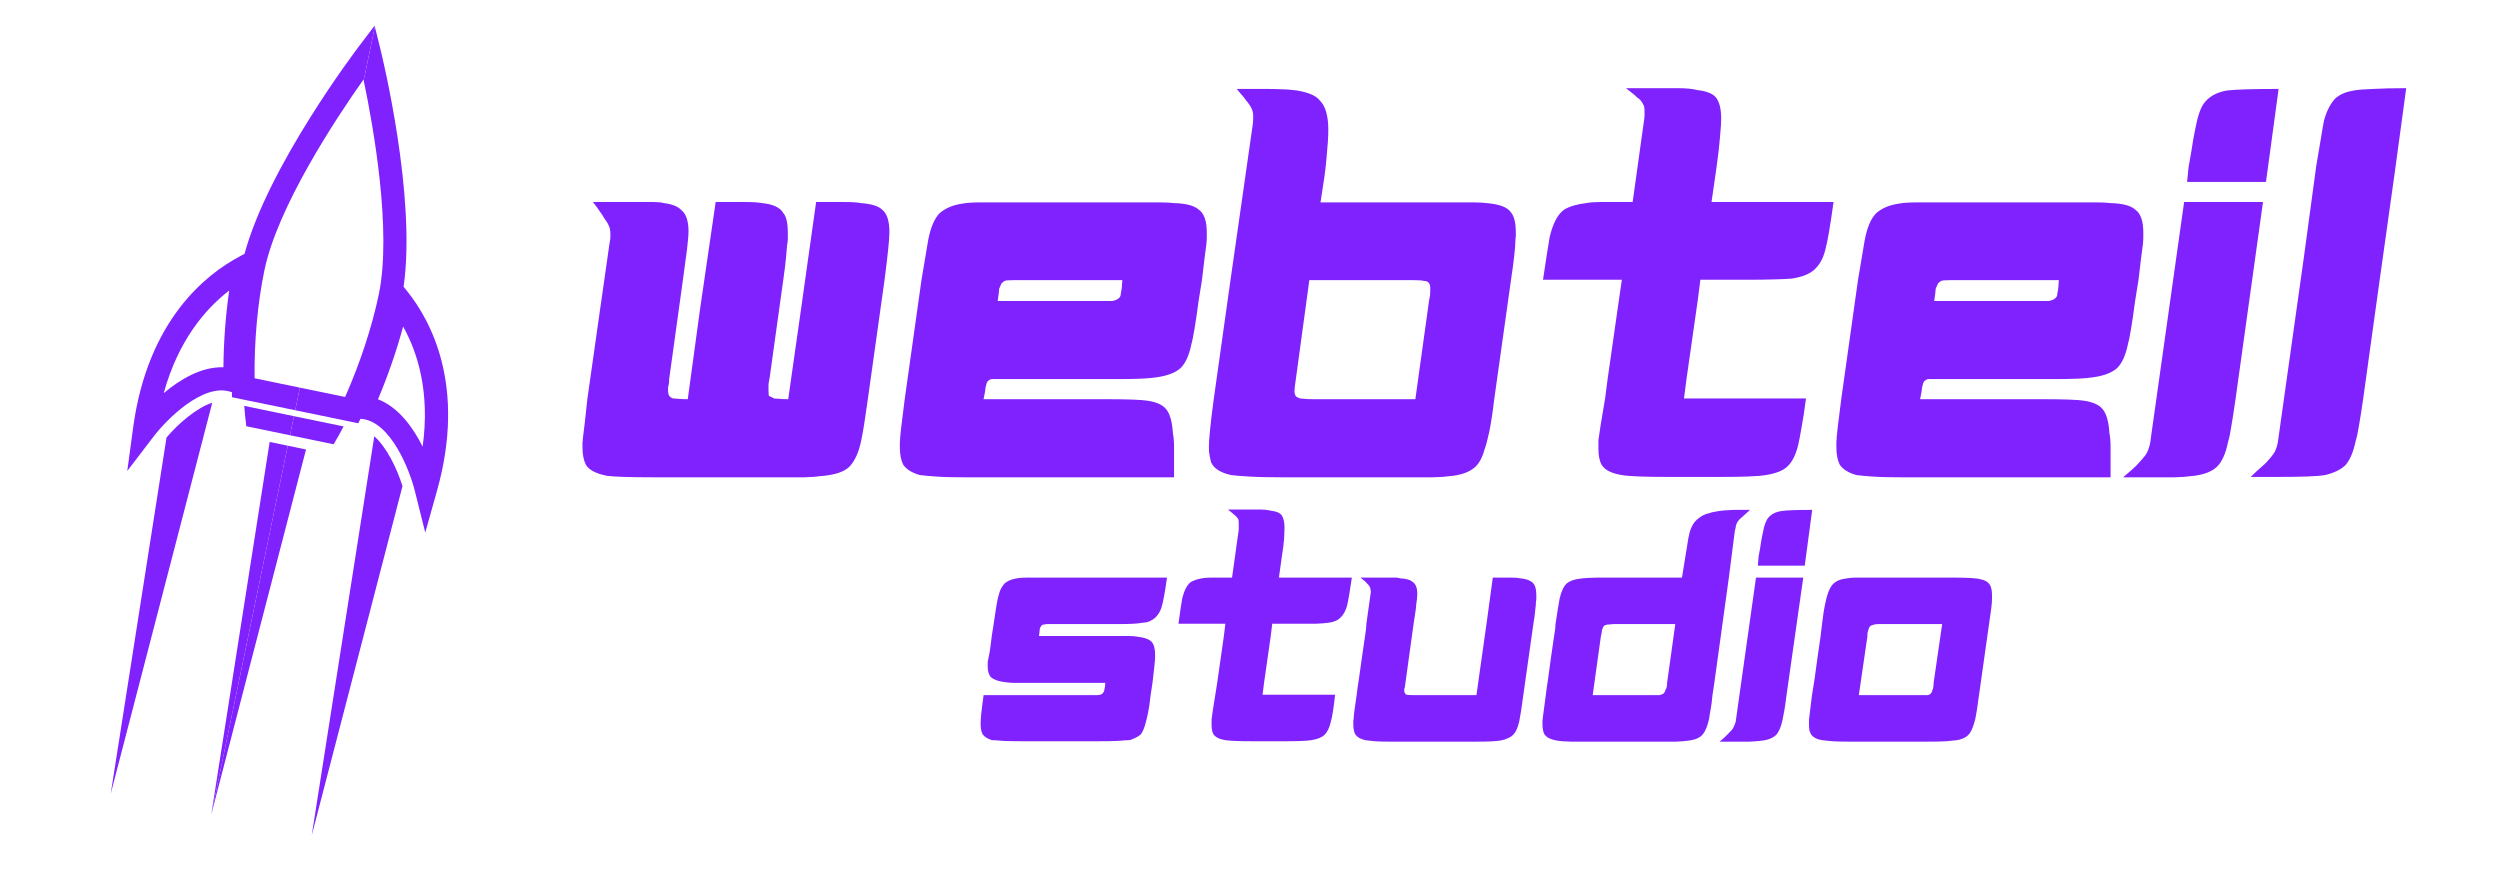<svg xmlns="http://www.w3.org/2000/svg" xmlns:xlink="http://www.w3.org/1999/xlink" width="140" zoomAndPan="magnify" viewBox="0 0 104.88 37.5" height="50" preserveAspectRatio="xMidYMid meet" version="1.2"><defs><clipPath id="09c7faebdb"><path d="M 10 17 L 13 17 L 13 19 L 10 19 Z M 10 17 "/></clipPath><clipPath id="91efe843f7"><path d="M -5.672 23.641 L 15.691 1.055 L 31.285 15.805 L 9.922 38.391 Z M -5.672 23.641 "/></clipPath><clipPath id="4ed38fd942"><path d="M -5.672 23.641 L 15.691 1.055 L 31.285 15.805 L 9.922 38.391 Z M -5.672 23.641 "/></clipPath><clipPath id="ff8ebcbeda"><path d="M 12 17 L 15 17 L 15 19 L 12 19 Z M 12 17 "/></clipPath><clipPath id="bb3f1f5a6c"><path d="M -5.672 23.641 L 15.691 1.055 L 31.285 15.805 L 9.922 38.391 Z M -5.672 23.641 "/></clipPath><clipPath id="8ee25fb54c"><path d="M -5.672 23.641 L 15.691 1.055 L 31.285 15.805 L 9.922 38.391 Z M -5.672 23.641 "/></clipPath><clipPath id="86cb720daf"><path d="M 8 18 L 13 18 L 13 35 L 8 35 Z M 8 18 "/></clipPath><clipPath id="9c088775ec"><path d="M -5.672 23.641 L 15.691 1.055 L 31.285 15.805 L 9.922 38.391 Z M -5.672 23.641 "/></clipPath><clipPath id="80d65fb849"><path d="M -5.672 23.641 L 15.691 1.055 L 31.285 15.805 L 9.922 38.391 Z M -5.672 23.641 "/></clipPath><clipPath id="8677bddc04"><path d="M 13 18 L 17 18 L 17 36 L 13 36 Z M 13 18 "/></clipPath><clipPath id="1534d4c766"><path d="M -5.672 23.641 L 15.691 1.055 L 31.285 15.805 L 9.922 38.391 Z M -5.672 23.641 "/></clipPath><clipPath id="66e4f9a062"><path d="M -5.672 23.641 L 15.691 1.055 L 31.285 15.805 L 9.922 38.391 Z M -5.672 23.641 "/></clipPath><clipPath id="472499b728"><path d="M 4 16 L 9 16 L 9 34 L 4 34 Z M 4 16 "/></clipPath><clipPath id="26de10bc2e"><path d="M -5.672 23.641 L 15.691 1.055 L 31.285 15.805 L 9.922 38.391 Z M -5.672 23.641 "/></clipPath><clipPath id="dcb5d476fd"><path d="M -5.672 23.641 L 15.691 1.055 L 31.285 15.805 L 9.922 38.391 Z M -5.672 23.641 "/></clipPath><clipPath id="4fbcee3d51"><path d="M 12 1 L 19 1 L 19 23 L 12 23 Z M 12 1 "/></clipPath><clipPath id="f86730ea1d"><path d="M -5.672 23.641 L 15.691 1.055 L 31.285 15.805 L 9.922 38.391 Z M -5.672 23.641 "/></clipPath><clipPath id="39c5036d6e"><path d="M -5.672 23.641 L 15.691 1.055 L 31.285 15.805 L 9.922 38.391 Z M -5.672 23.641 "/></clipPath><clipPath id="4a4fa57af8"><path d="M 5 1 L 16 1 L 16 20 L 5 20 Z M 5 1 "/></clipPath><clipPath id="a8cb2d9ebf"><path d="M -5.672 23.641 L 15.691 1.055 L 31.285 15.805 L 9.922 38.391 Z M -5.672 23.641 "/></clipPath><clipPath id="4b81491d5e"><path d="M -5.672 23.641 L 15.691 1.055 L 31.285 15.805 L 9.922 38.391 Z M -5.672 23.641 "/></clipPath></defs><g id="e14a8e2223"><g clip-rule="nonzero" clip-path="url(#09c7faebdb)"><g clip-rule="nonzero" clip-path="url(#91efe843f7)"><g clip-rule="nonzero" clip-path="url(#4ed38fd942)"><path style=" stroke:none;fill-rule:nonzero;fill:#8022fe;fill-opacity:1;" d="M 10.285 17.902 L 12.121 18.281 L 12.285 17.48 L 10.199 17.047 C 10.219 17.344 10.25 17.629 10.285 17.902 "/></g></g></g><g clip-rule="nonzero" clip-path="url(#ff8ebcbeda)"><g clip-rule="nonzero" clip-path="url(#bb3f1f5a6c)"><g clip-rule="nonzero" clip-path="url(#8ee25fb54c)"><path style=" stroke:none;fill-rule:nonzero;fill:#8022fe;fill-opacity:1;" d="M 13.953 18.66 C 14.094 18.422 14.234 18.172 14.371 17.91 L 12.285 17.48 L 12.121 18.281 L 13.953 18.66 "/></g></g></g><g clip-rule="nonzero" clip-path="url(#86cb720daf)"><g clip-rule="nonzero" clip-path="url(#9c088775ec)"><g clip-rule="nonzero" clip-path="url(#80d65fb849)"><path style=" stroke:none;fill-rule:nonzero;fill:#8022fe;fill-opacity:1;" d="M 8.812 34.219 L 8.812 34.215 L 12.027 18.719 L 11.266 18.562 L 8.812 34.219 "/><path style=" stroke:none;fill-rule:nonzero;fill:#8022fe;fill-opacity:1;" d="M 12.793 18.879 L 12.027 18.719 L 8.812 34.215 Z M 12.793 18.879 "/></g></g></g><g clip-rule="nonzero" clip-path="url(#8677bddc04)"><g clip-rule="nonzero" clip-path="url(#1534d4c766)"><g clip-rule="nonzero" clip-path="url(#66e4f9a062)"><path style=" stroke:none;fill-rule:nonzero;fill:#8022fe;fill-opacity:1;" d="M 15.66 18.324 L 13.031 35.094 L 16.844 20.418 C 16.613 19.672 16.172 18.773 15.66 18.324 "/></g></g></g><g clip-rule="nonzero" clip-path="url(#472499b728)"><g clip-rule="nonzero" clip-path="url(#26de10bc2e)"><g clip-rule="nonzero" clip-path="url(#dcb5d476fd)"><path style=" stroke:none;fill-rule:nonzero;fill:#8022fe;fill-opacity:1;" d="M 6.934 18.375 L 4.59 33.34 L 8.855 16.914 C 8.203 17.125 7.441 17.777 6.934 18.375 "/></g></g></g><g clip-rule="nonzero" clip-path="url(#4fbcee3d51)"><g clip-rule="nonzero" clip-path="url(#f86730ea1d)"><g clip-rule="nonzero" clip-path="url(#39c5036d6e)"><path style=" stroke:none;fill-rule:nonzero;fill:#8022fe;fill-opacity:1;" d="M 17.691 18.758 C 17.293 17.965 16.684 17.105 15.816 16.77 C 16.234 15.777 16.602 14.719 16.871 13.715 C 17.477 14.797 18.008 16.461 17.691 18.758 Z M 15.215 3.375 C 15.633 5.375 16.398 9.703 15.852 12.355 C 15.566 13.727 15.055 15.281 14.434 16.672 L 12.535 16.281 L 12.34 17.23 L 14.988 17.777 L 15.078 17.59 L 15.105 17.594 C 16.352 17.676 17.152 19.781 17.355 20.586 L 17.801 22.367 L 18.297 20.602 C 19.527 16.207 18.035 13.465 17.035 12.223 L 16.891 12.043 C 17.438 8.25 15.98 2.328 15.918 2.066 L 15.684 1.121 L 15.215 3.375 "/></g></g></g><g clip-rule="nonzero" clip-path="url(#4a4fa57af8)"><g clip-rule="nonzero" clip-path="url(#a8cb2d9ebf)"><g clip-rule="nonzero" clip-path="url(#4b81491d5e)"><path style=" stroke:none;fill-rule:nonzero;fill:#8022fe;fill-opacity:1;" d="M 9.324 15.426 C 8.395 15.395 7.496 15.941 6.816 16.512 C 7.434 14.277 8.582 12.961 9.566 12.203 C 9.418 13.234 9.332 14.352 9.324 15.426 Z M 15.059 1.887 C 14.895 2.102 11.211 6.965 10.211 10.66 L 10.008 10.77 C 8.598 11.516 6.141 13.441 5.531 17.965 L 5.285 19.781 L 6.398 18.324 C 6.902 17.664 8.465 16.047 9.652 16.465 L 9.68 16.477 L 9.684 16.684 L 12.34 17.23 L 12.535 16.281 L 10.633 15.887 C 10.613 14.363 10.758 12.734 11.043 11.363 C 11.594 8.691 14.039 4.992 15.207 3.34 C 15.211 3.352 15.211 3.363 15.215 3.375 L 15.684 1.121 L 15.672 1.082 L 15.059 1.887 "/></g></g></g><g style="fill:#8022fe;fill-opacity:1;"><g transform="translate(24.17, 20.047)"><path style="stroke:none" d="M 0.672 -11.562 L 2.656 -11.562 C 2.875 -11.562 3.066 -11.562 3.234 -11.562 C 3.41 -11.562 3.551 -11.547 3.656 -11.516 C 4 -11.473 4.238 -11.379 4.375 -11.234 C 4.582 -11.078 4.688 -10.773 4.688 -10.328 C 4.688 -10.172 4.664 -9.922 4.625 -9.578 C 4.582 -9.234 4.523 -8.805 4.453 -8.297 L 3.875 -4.125 C 3.875 -3.988 3.859 -3.875 3.828 -3.781 C 3.828 -3.719 3.828 -3.66 3.828 -3.609 C 3.836 -3.566 3.844 -3.531 3.844 -3.5 C 3.863 -3.414 3.926 -3.352 4.031 -3.312 C 4.082 -3.312 4.16 -3.305 4.266 -3.297 C 4.367 -3.285 4.5 -3.281 4.656 -3.281 L 5.172 -7.062 L 5.828 -11.562 C 6.328 -11.562 6.738 -11.562 7.062 -11.562 C 7.383 -11.562 7.625 -11.547 7.781 -11.516 C 8.238 -11.473 8.535 -11.332 8.672 -11.094 C 8.797 -10.957 8.859 -10.672 8.859 -10.234 C 8.859 -10.172 8.859 -10.098 8.859 -10.016 C 8.859 -9.93 8.848 -9.844 8.828 -9.75 C 8.816 -9.625 8.801 -9.441 8.781 -9.203 C 8.758 -8.973 8.723 -8.68 8.672 -8.328 L 8.094 -4.172 C 8.07 -4.066 8.055 -3.973 8.047 -3.891 C 8.047 -3.816 8.047 -3.754 8.047 -3.703 C 8.047 -3.566 8.051 -3.473 8.062 -3.422 C 8.094 -3.41 8.125 -3.395 8.156 -3.375 C 8.188 -3.363 8.227 -3.344 8.281 -3.312 C 8.32 -3.312 8.395 -3.305 8.5 -3.297 C 8.602 -3.285 8.727 -3.281 8.875 -3.281 L 9.391 -6.906 L 10.047 -11.562 C 10.523 -11.562 10.922 -11.562 11.234 -11.562 C 11.547 -11.562 11.781 -11.547 11.938 -11.516 C 12.375 -11.484 12.672 -11.391 12.828 -11.234 C 13.023 -11.078 13.125 -10.766 13.125 -10.297 C 13.125 -9.992 13.055 -9.328 12.922 -8.297 L 12.219 -3.281 C 12.102 -2.426 12.008 -1.844 11.938 -1.531 C 11.844 -1.07 11.688 -0.719 11.469 -0.469 C 11.238 -0.227 10.812 -0.086 10.188 -0.047 C 10.051 -0.023 9.836 -0.008 9.547 0 C 9.254 0 8.883 0 8.438 0 L 3.281 0 C 2.258 0 1.586 -0.02 1.266 -0.062 C 0.797 -0.156 0.5 -0.312 0.375 -0.531 C 0.281 -0.719 0.234 -0.969 0.234 -1.281 C 0.234 -1.344 0.234 -1.398 0.234 -1.453 C 0.242 -1.504 0.25 -1.562 0.25 -1.625 C 0.27 -1.77 0.297 -1.984 0.328 -2.266 C 0.359 -2.547 0.395 -2.883 0.438 -3.281 L 0.953 -6.906 L 1.375 -9.859 C 1.395 -9.953 1.406 -10.031 1.406 -10.094 C 1.406 -10.156 1.406 -10.191 1.406 -10.203 C 1.406 -10.348 1.391 -10.453 1.359 -10.516 C 1.328 -10.617 1.254 -10.742 1.141 -10.891 C 1.109 -10.961 1.051 -11.051 0.969 -11.156 C 0.895 -11.27 0.797 -11.406 0.672 -11.562 Z M 0.672 -11.562 "/></g></g><g style="fill:#8022fe;fill-opacity:1;"><g transform="translate(37.5, 20.047)"><path style="stroke:none" d="M 4.984 -11.547 L 10.078 -11.547 C 10.492 -11.547 10.844 -11.547 11.125 -11.547 C 11.406 -11.547 11.613 -11.535 11.75 -11.516 C 12.258 -11.504 12.609 -11.41 12.797 -11.234 C 13.016 -11.078 13.125 -10.758 13.125 -10.281 C 13.125 -10.219 13.125 -10.145 13.125 -10.062 C 13.125 -9.977 13.117 -9.891 13.109 -9.797 C 13.086 -9.648 13.062 -9.453 13.031 -9.203 C 13 -8.953 12.961 -8.645 12.922 -8.281 L 12.781 -7.406 C 12.656 -6.457 12.551 -5.836 12.469 -5.547 C 12.375 -5.109 12.227 -4.789 12.031 -4.594 C 11.812 -4.395 11.477 -4.266 11.031 -4.203 C 10.727 -4.148 10.164 -4.125 9.344 -4.125 L 4.109 -4.125 C 4.047 -4.125 3.984 -4.094 3.922 -4.031 C 3.891 -4 3.859 -3.906 3.828 -3.75 C 3.828 -3.676 3.801 -3.52 3.75 -3.281 L 8.875 -3.281 C 9.789 -3.281 10.375 -3.258 10.625 -3.219 C 11 -3.164 11.258 -3.051 11.406 -2.875 C 11.57 -2.695 11.672 -2.352 11.703 -1.844 C 11.734 -1.695 11.75 -1.504 11.75 -1.266 C 11.75 -1.023 11.75 -0.734 11.75 -0.391 L 11.75 0 L 2.938 0 C 2.469 0 2.082 -0.008 1.781 -0.031 C 1.477 -0.051 1.242 -0.07 1.078 -0.094 C 0.742 -0.188 0.508 -0.332 0.375 -0.531 C 0.281 -0.719 0.234 -0.961 0.234 -1.266 L 0.234 -1.453 C 0.242 -1.723 0.312 -2.332 0.438 -3.281 L 1.141 -8.281 L 1.422 -9.953 C 1.523 -10.492 1.688 -10.875 1.906 -11.094 C 2.156 -11.312 2.484 -11.445 2.891 -11.5 C 3.055 -11.531 3.316 -11.547 3.672 -11.547 C 4.023 -11.547 4.461 -11.547 4.984 -11.547 Z M 5.031 -8.281 C 4.801 -8.281 4.672 -8.27 4.641 -8.25 C 4.609 -8.238 4.562 -8.203 4.5 -8.141 C 4.469 -8.078 4.438 -8.004 4.406 -7.922 C 4.406 -7.859 4.383 -7.688 4.344 -7.406 L 9.156 -7.406 C 9.281 -7.426 9.375 -7.469 9.438 -7.531 C 9.488 -7.57 9.516 -7.641 9.516 -7.734 C 9.547 -7.848 9.566 -8.031 9.578 -8.281 Z M 5.031 -8.281 "/></g></g><g style="fill:#8022fe;fill-opacity:1;"><g transform="translate(50.479, 20.047)"><path style="stroke:none" d="M 1.406 -16.312 L 1.797 -16.312 C 2.148 -16.312 2.445 -16.312 2.688 -16.312 C 2.926 -16.312 3.125 -16.305 3.281 -16.297 C 3.457 -16.297 3.617 -16.285 3.766 -16.266 C 3.91 -16.254 4.039 -16.234 4.156 -16.203 C 4.52 -16.117 4.766 -15.992 4.891 -15.828 C 5.129 -15.598 5.25 -15.188 5.25 -14.594 C 5.25 -14.301 5.223 -13.895 5.172 -13.375 C 5.16 -13.219 5.133 -12.984 5.094 -12.672 C 5.051 -12.367 4.992 -11.992 4.922 -11.547 L 10.391 -11.547 C 10.754 -11.547 11.062 -11.547 11.312 -11.547 C 11.57 -11.547 11.77 -11.535 11.906 -11.516 C 12.438 -11.473 12.773 -11.344 12.922 -11.125 C 13.055 -10.969 13.125 -10.688 13.125 -10.281 C 13.125 -10.227 13.125 -10.18 13.125 -10.141 C 13.125 -10.098 13.117 -10.047 13.109 -9.984 C 13.109 -9.836 13.094 -9.617 13.062 -9.328 C 13.031 -9.047 12.984 -8.695 12.922 -8.281 L 12.219 -3.281 C 12.156 -2.738 12.086 -2.289 12.016 -1.938 C 11.941 -1.594 11.875 -1.336 11.812 -1.172 C 11.719 -0.828 11.582 -0.578 11.406 -0.422 C 11.164 -0.211 10.805 -0.086 10.328 -0.047 C 10.172 -0.023 9.938 -0.008 9.625 0 C 9.312 0 8.914 0 8.438 0 L 3.312 0 C 2.77 0 2.316 -0.008 1.953 -0.031 C 1.598 -0.051 1.336 -0.07 1.172 -0.094 C 0.734 -0.188 0.453 -0.363 0.328 -0.625 C 0.305 -0.707 0.285 -0.801 0.266 -0.906 C 0.242 -1.02 0.234 -1.141 0.234 -1.266 C 0.234 -1.586 0.301 -2.258 0.438 -3.281 L 1.141 -8.281 L 1.609 -11.547 L 2.078 -14.828 C 2.086 -14.898 2.094 -14.957 2.094 -15 C 2.094 -15.051 2.094 -15.086 2.094 -15.109 L 2.094 -15.203 C 2.094 -15.297 2.07 -15.391 2.031 -15.484 C 1.969 -15.609 1.891 -15.723 1.797 -15.828 C 1.766 -15.879 1.711 -15.945 1.641 -16.031 C 1.566 -16.113 1.488 -16.207 1.406 -16.312 Z M 4.453 -8.281 L 3.891 -4.156 C 3.848 -3.875 3.828 -3.691 3.828 -3.609 C 3.828 -3.547 3.844 -3.484 3.875 -3.422 C 3.906 -3.379 3.969 -3.344 4.062 -3.312 C 4.102 -3.312 4.164 -3.305 4.25 -3.297 C 4.332 -3.285 4.445 -3.281 4.594 -3.281 L 8.906 -3.281 L 9.484 -7.438 C 9.516 -7.57 9.531 -7.68 9.531 -7.766 C 9.531 -7.859 9.531 -7.922 9.531 -7.953 C 9.531 -8.047 9.516 -8.109 9.484 -8.141 C 9.453 -8.211 9.375 -8.25 9.25 -8.25 C 9.207 -8.27 9.062 -8.281 8.812 -8.281 Z M 4.453 -8.281 "/></g></g><g style="fill:#8022fe;fill-opacity:1;"><g transform="translate(63.808, 20.047)"><path style="stroke:none" d="M 4.422 -16.344 L 6.578 -16.344 C 6.953 -16.344 7.227 -16.316 7.406 -16.266 C 7.801 -16.223 8.066 -16.117 8.203 -15.953 C 8.348 -15.766 8.422 -15.469 8.422 -15.062 C 8.422 -14.906 8.406 -14.66 8.375 -14.328 C 8.352 -14.004 8.305 -13.586 8.234 -13.078 L 8.016 -11.562 L 13.141 -11.562 C 13.004 -10.57 12.891 -9.906 12.797 -9.562 C 12.691 -9.125 12.488 -8.805 12.188 -8.609 C 11.988 -8.484 11.719 -8.395 11.375 -8.344 C 11.219 -8.332 10.973 -8.32 10.641 -8.312 C 10.305 -8.301 9.883 -8.297 9.375 -8.297 L 7.547 -8.297 L 7.438 -7.438 L 6.969 -4.156 L 6.859 -3.312 L 11.984 -3.312 C 11.922 -2.832 11.859 -2.426 11.797 -2.094 C 11.742 -1.77 11.695 -1.523 11.656 -1.359 C 11.562 -0.961 11.414 -0.664 11.219 -0.469 C 11.039 -0.289 10.734 -0.164 10.297 -0.094 C 9.973 -0.039 9.32 -0.016 8.344 -0.016 L 6.25 -0.016 C 5.238 -0.016 4.57 -0.039 4.25 -0.094 C 3.82 -0.164 3.539 -0.305 3.406 -0.516 C 3.312 -0.68 3.266 -0.906 3.266 -1.188 L 3.266 -1.562 C 3.305 -1.875 3.398 -2.457 3.547 -3.312 L 3.656 -4.156 L 4.125 -7.438 L 4.25 -8.297 L 0.938 -8.297 C 1.008 -8.742 1.066 -9.117 1.109 -9.422 C 1.16 -9.734 1.195 -9.957 1.219 -10.094 C 1.352 -10.656 1.551 -11.035 1.812 -11.234 C 2.051 -11.379 2.363 -11.473 2.75 -11.516 C 2.906 -11.547 3.102 -11.562 3.344 -11.562 C 3.582 -11.562 3.875 -11.562 4.219 -11.562 L 4.703 -11.562 L 5.172 -14.922 C 5.191 -15.047 5.203 -15.141 5.203 -15.203 C 5.203 -15.273 5.203 -15.328 5.203 -15.359 C 5.203 -15.504 5.188 -15.598 5.156 -15.641 C 5.133 -15.691 5.102 -15.742 5.062 -15.797 C 5.031 -15.848 4.973 -15.898 4.891 -15.953 C 4.859 -15.992 4.801 -16.047 4.719 -16.109 C 4.645 -16.172 4.547 -16.25 4.422 -16.344 Z M 4.422 -16.344 "/></g></g><g style="fill:#8022fe;fill-opacity:1;"><g transform="translate(76.834, 20.047)"><path style="stroke:none" d="M 4.984 -11.547 L 10.078 -11.547 C 10.492 -11.547 10.844 -11.547 11.125 -11.547 C 11.406 -11.547 11.613 -11.535 11.75 -11.516 C 12.258 -11.504 12.609 -11.41 12.797 -11.234 C 13.016 -11.078 13.125 -10.758 13.125 -10.281 C 13.125 -10.219 13.125 -10.145 13.125 -10.062 C 13.125 -9.977 13.117 -9.891 13.109 -9.797 C 13.086 -9.648 13.062 -9.453 13.031 -9.203 C 13 -8.953 12.961 -8.645 12.922 -8.281 L 12.781 -7.406 C 12.656 -6.457 12.551 -5.836 12.469 -5.547 C 12.375 -5.109 12.227 -4.789 12.031 -4.594 C 11.812 -4.395 11.477 -4.266 11.031 -4.203 C 10.727 -4.148 10.164 -4.125 9.344 -4.125 L 4.109 -4.125 C 4.047 -4.125 3.984 -4.094 3.922 -4.031 C 3.891 -4 3.859 -3.906 3.828 -3.75 C 3.828 -3.676 3.801 -3.52 3.75 -3.281 L 8.875 -3.281 C 9.789 -3.281 10.375 -3.258 10.625 -3.219 C 11 -3.164 11.258 -3.051 11.406 -2.875 C 11.57 -2.695 11.672 -2.352 11.703 -1.844 C 11.734 -1.695 11.75 -1.504 11.75 -1.266 C 11.75 -1.023 11.75 -0.734 11.75 -0.391 L 11.75 0 L 2.938 0 C 2.469 0 2.082 -0.008 1.781 -0.031 C 1.477 -0.051 1.242 -0.07 1.078 -0.094 C 0.742 -0.188 0.508 -0.332 0.375 -0.531 C 0.281 -0.719 0.234 -0.961 0.234 -1.266 L 0.234 -1.453 C 0.242 -1.723 0.312 -2.332 0.438 -3.281 L 1.141 -8.281 L 1.422 -9.953 C 1.523 -10.492 1.688 -10.875 1.906 -11.094 C 2.156 -11.312 2.484 -11.445 2.891 -11.5 C 3.055 -11.531 3.316 -11.547 3.672 -11.547 C 4.023 -11.547 4.461 -11.547 4.984 -11.547 Z M 5.031 -8.281 C 4.801 -8.281 4.672 -8.27 4.641 -8.25 C 4.609 -8.238 4.562 -8.203 4.5 -8.141 C 4.469 -8.078 4.438 -8.004 4.406 -7.922 C 4.406 -7.859 4.383 -7.688 4.344 -7.406 L 9.156 -7.406 C 9.281 -7.426 9.375 -7.469 9.438 -7.531 C 9.488 -7.57 9.516 -7.641 9.516 -7.734 C 9.547 -7.848 9.566 -8.031 9.578 -8.281 Z M 5.031 -8.281 "/></g></g><g style="fill:#8022fe;fill-opacity:1;"><g transform="translate(89.814, 20.047)"><path style="stroke:none" d="M 5.828 -16.312 L 5.297 -12.406 L 1.984 -12.406 L 2.047 -13.031 C 2.129 -13.477 2.191 -13.848 2.234 -14.141 C 2.285 -14.43 2.328 -14.645 2.359 -14.781 C 2.453 -15.258 2.582 -15.594 2.75 -15.781 C 2.969 -16.031 3.281 -16.188 3.688 -16.25 C 4.039 -16.289 4.754 -16.312 5.828 -16.312 Z M 1.859 -11.562 L 5.172 -11.562 L 4.016 -3.266 C 3.953 -2.828 3.895 -2.457 3.844 -2.156 C 3.801 -1.863 3.754 -1.641 3.703 -1.484 C 3.609 -1.004 3.453 -0.656 3.234 -0.438 C 2.992 -0.219 2.625 -0.086 2.125 -0.047 C 1.969 -0.023 1.742 -0.008 1.453 0 C 1.172 0 0.816 0 0.391 0 L -0.703 0 C -0.555 -0.125 -0.441 -0.223 -0.359 -0.297 C -0.273 -0.379 -0.207 -0.441 -0.156 -0.484 C 0.039 -0.691 0.16 -0.828 0.203 -0.891 C 0.285 -0.992 0.344 -1.109 0.375 -1.234 C 0.414 -1.316 0.445 -1.473 0.469 -1.703 Z M 1.859 -11.562 "/></g></g><g style="fill:#8022fe;fill-opacity:1;"><g transform="translate(95.173, 20.047)"><path style="stroke:none" d="M 5.828 -16.344 L 5.344 -12.781 L 4.688 -8.109 L 4.016 -3.266 C 3.953 -2.828 3.895 -2.461 3.844 -2.172 C 3.801 -1.891 3.754 -1.672 3.703 -1.516 C 3.609 -1.066 3.469 -0.734 3.281 -0.516 C 3.094 -0.328 2.805 -0.188 2.422 -0.094 C 2.098 -0.039 1.422 -0.016 0.391 -0.016 L -0.703 -0.016 C -0.523 -0.191 -0.379 -0.328 -0.266 -0.422 C -0.16 -0.516 -0.086 -0.582 -0.047 -0.625 C 0.117 -0.801 0.227 -0.938 0.281 -1.031 C 0.312 -1.07 0.332 -1.113 0.344 -1.156 C 0.363 -1.195 0.379 -1.238 0.391 -1.281 C 0.422 -1.375 0.445 -1.516 0.469 -1.703 L 1.078 -6.031 L 1.531 -9.25 L 2.047 -13.062 C 2.129 -13.551 2.195 -13.953 2.25 -14.266 C 2.301 -14.586 2.344 -14.828 2.375 -14.984 C 2.488 -15.391 2.645 -15.695 2.844 -15.906 C 3.031 -16.082 3.301 -16.195 3.656 -16.25 C 3.832 -16.281 4.098 -16.301 4.453 -16.312 C 4.805 -16.332 5.266 -16.344 5.828 -16.344 Z M 5.828 -16.344 "/></g></g><g style="fill:#8022fe;fill-opacity:1;"><g transform="translate(40.985, 31.149)"><path style="stroke:none" d="M 0.688 -4.938 C 0.77 -5.531 0.836 -5.926 0.891 -6.125 C 0.953 -6.383 1.055 -6.57 1.203 -6.688 C 1.328 -6.781 1.516 -6.844 1.766 -6.875 C 1.867 -6.883 2.004 -6.891 2.172 -6.891 C 2.348 -6.891 2.562 -6.891 2.812 -6.891 L 7.969 -6.891 C 7.883 -6.266 7.805 -5.844 7.734 -5.625 C 7.648 -5.375 7.508 -5.195 7.312 -5.094 C 7.258 -5.062 7.195 -5.035 7.125 -5.016 C 7.051 -5.004 6.969 -4.992 6.875 -4.984 C 6.707 -4.953 6.395 -4.938 5.938 -4.938 L 3.219 -4.938 C 3.125 -4.938 3.039 -4.938 2.969 -4.938 C 2.895 -4.938 2.848 -4.93 2.828 -4.922 C 2.754 -4.922 2.707 -4.898 2.688 -4.859 C 2.664 -4.836 2.645 -4.797 2.625 -4.734 C 2.625 -4.691 2.613 -4.594 2.594 -4.438 L 5.641 -4.438 C 5.922 -4.438 6.148 -4.438 6.328 -4.438 C 6.516 -4.438 6.648 -4.426 6.734 -4.406 C 7.023 -4.375 7.223 -4.301 7.328 -4.188 C 7.422 -4.082 7.469 -3.898 7.469 -3.641 L 7.469 -3.562 C 7.469 -3.477 7.457 -3.344 7.438 -3.156 C 7.414 -2.977 7.391 -2.75 7.359 -2.469 L 7.281 -1.953 C 7.25 -1.648 7.211 -1.398 7.172 -1.203 C 7.129 -1.004 7.094 -0.852 7.062 -0.75 C 7.008 -0.551 6.945 -0.406 6.875 -0.312 C 6.758 -0.207 6.598 -0.125 6.391 -0.062 C 6.297 -0.062 6.133 -0.051 5.906 -0.031 C 5.676 -0.02 5.383 -0.016 5.031 -0.016 L 1.969 -0.016 C 1.613 -0.016 1.32 -0.02 1.094 -0.031 C 0.875 -0.051 0.711 -0.062 0.609 -0.062 C 0.43 -0.125 0.305 -0.203 0.234 -0.297 C 0.172 -0.391 0.141 -0.547 0.141 -0.766 C 0.141 -0.953 0.18 -1.348 0.266 -1.953 L 4.844 -1.953 C 4.926 -1.953 4.992 -1.953 5.047 -1.953 C 5.098 -1.961 5.133 -1.969 5.156 -1.969 C 5.207 -1.977 5.25 -2.004 5.281 -2.047 C 5.32 -2.098 5.344 -2.156 5.344 -2.219 C 5.363 -2.27 5.375 -2.352 5.375 -2.469 L 1.969 -2.469 C 1.789 -2.469 1.629 -2.469 1.484 -2.469 C 1.348 -2.477 1.238 -2.488 1.156 -2.5 C 0.895 -2.531 0.703 -2.598 0.578 -2.703 C 0.484 -2.805 0.438 -2.961 0.438 -3.172 L 0.438 -3.344 C 0.457 -3.426 0.484 -3.555 0.516 -3.734 C 0.547 -3.922 0.578 -4.156 0.609 -4.438 Z M 0.688 -4.938 "/></g></g><g style="fill:#8022fe;fill-opacity:1;"><g transform="translate(48.874, 31.149)"><path style="stroke:none" d="M 2.641 -9.75 L 3.922 -9.75 C 4.141 -9.75 4.305 -9.734 4.422 -9.703 C 4.648 -9.68 4.805 -9.617 4.891 -9.516 C 4.973 -9.398 5.016 -9.223 5.016 -8.984 C 5.016 -8.891 5.008 -8.742 5 -8.547 C 4.988 -8.359 4.957 -8.109 4.906 -7.797 L 4.781 -6.891 L 7.844 -6.891 C 7.758 -6.297 7.691 -5.898 7.641 -5.703 C 7.566 -5.441 7.441 -5.25 7.266 -5.125 C 7.148 -5.051 6.988 -5.004 6.781 -4.984 C 6.688 -4.973 6.539 -4.961 6.344 -4.953 C 6.145 -4.953 5.895 -4.953 5.594 -4.953 L 4.5 -4.953 L 4.438 -4.438 L 4.156 -2.469 L 4.094 -1.969 L 7.141 -1.969 C 7.109 -1.688 7.078 -1.445 7.047 -1.25 C 7.016 -1.051 6.984 -0.906 6.953 -0.812 C 6.898 -0.57 6.812 -0.395 6.688 -0.281 C 6.582 -0.176 6.398 -0.102 6.141 -0.062 C 5.953 -0.031 5.566 -0.016 4.984 -0.016 L 3.734 -0.016 C 3.129 -0.016 2.727 -0.031 2.531 -0.062 C 2.281 -0.102 2.113 -0.188 2.031 -0.312 C 1.977 -0.406 1.953 -0.535 1.953 -0.703 L 1.953 -0.938 C 1.973 -1.113 2.023 -1.457 2.109 -1.969 L 2.188 -2.469 L 2.469 -4.438 L 2.531 -4.953 L 0.562 -4.953 C 0.602 -5.223 0.633 -5.445 0.656 -5.625 C 0.688 -5.801 0.707 -5.93 0.719 -6.016 C 0.801 -6.348 0.922 -6.578 1.078 -6.703 C 1.223 -6.785 1.41 -6.844 1.641 -6.875 C 1.734 -6.883 1.852 -6.891 2 -6.891 C 2.145 -6.891 2.316 -6.891 2.516 -6.891 L 2.812 -6.891 L 3.094 -8.906 C 3.094 -8.977 3.094 -9.035 3.094 -9.078 C 3.094 -9.117 3.094 -9.148 3.094 -9.172 C 3.094 -9.254 3.086 -9.305 3.078 -9.328 C 3.066 -9.359 3.047 -9.391 3.016 -9.422 C 2.992 -9.453 2.961 -9.484 2.922 -9.516 C 2.898 -9.535 2.863 -9.566 2.812 -9.609 C 2.77 -9.648 2.711 -9.695 2.641 -9.75 Z M 2.641 -9.75 "/></g></g><g style="fill:#8022fe;fill-opacity:1;"><g transform="translate(56.638, 31.149)"><path style="stroke:none" d="M 0.438 -6.891 L 1.641 -6.891 C 1.742 -6.891 1.832 -6.891 1.906 -6.891 C 1.988 -6.891 2.055 -6.879 2.109 -6.859 C 2.359 -6.848 2.535 -6.797 2.641 -6.703 C 2.766 -6.617 2.828 -6.453 2.828 -6.203 C 2.828 -6.098 2.812 -5.941 2.781 -5.734 C 2.781 -5.68 2.77 -5.586 2.75 -5.453 C 2.727 -5.316 2.703 -5.145 2.672 -4.938 L 2.328 -2.453 C 2.316 -2.336 2.301 -2.254 2.281 -2.203 C 2.281 -2.172 2.281 -2.141 2.281 -2.109 C 2.289 -2.086 2.297 -2.07 2.297 -2.062 C 2.316 -2.008 2.348 -1.977 2.391 -1.969 C 2.43 -1.957 2.547 -1.953 2.734 -1.953 L 5.312 -1.953 L 5.734 -4.938 L 6 -6.891 C 6.301 -6.891 6.547 -6.891 6.734 -6.891 C 6.93 -6.891 7.07 -6.879 7.156 -6.859 C 7.469 -6.828 7.664 -6.734 7.75 -6.578 C 7.801 -6.484 7.828 -6.332 7.828 -6.125 C 7.828 -6.082 7.828 -6.039 7.828 -6 C 7.828 -5.957 7.82 -5.914 7.812 -5.875 C 7.812 -5.789 7.801 -5.672 7.781 -5.516 C 7.77 -5.359 7.742 -5.164 7.703 -4.938 L 7.281 -1.953 C 7.207 -1.391 7.148 -1.02 7.109 -0.844 C 7.047 -0.582 6.969 -0.406 6.875 -0.312 C 6.77 -0.188 6.586 -0.098 6.328 -0.047 C 6.148 -0.016 5.82 0 5.344 0 L 1.672 0 C 1.422 0 1.211 -0.004 1.047 -0.016 C 0.879 -0.035 0.742 -0.051 0.641 -0.062 C 0.422 -0.113 0.273 -0.207 0.203 -0.344 C 0.16 -0.457 0.141 -0.586 0.141 -0.734 C 0.141 -0.785 0.141 -0.832 0.141 -0.875 C 0.148 -0.914 0.156 -0.953 0.156 -0.984 C 0.164 -1.148 0.207 -1.473 0.281 -1.953 C 0.301 -2.141 0.332 -2.363 0.375 -2.625 C 0.414 -2.883 0.457 -3.18 0.5 -3.516 C 0.551 -3.859 0.594 -4.145 0.625 -4.375 C 0.664 -4.613 0.688 -4.801 0.688 -4.938 L 0.844 -6.047 C 0.852 -6.098 0.859 -6.141 0.859 -6.172 C 0.867 -6.211 0.875 -6.238 0.875 -6.25 L 0.875 -6.312 C 0.875 -6.352 0.867 -6.383 0.859 -6.406 C 0.859 -6.426 0.852 -6.445 0.844 -6.469 C 0.832 -6.52 0.789 -6.578 0.719 -6.641 C 0.688 -6.691 0.594 -6.773 0.438 -6.891 Z M 0.438 -6.891 "/></g></g><g style="fill:#8022fe;fill-opacity:1;"><g transform="translate(64.583, 31.149)"><path style="stroke:none" d="M 6.266 -8.531 C 6.297 -8.707 6.336 -8.859 6.391 -8.984 C 6.473 -9.172 6.586 -9.312 6.734 -9.406 C 6.848 -9.5 6.984 -9.562 7.141 -9.594 C 7.223 -9.625 7.305 -9.645 7.391 -9.656 C 7.484 -9.676 7.582 -9.691 7.688 -9.703 C 7.758 -9.711 7.836 -9.719 7.922 -9.719 C 8.004 -9.727 8.094 -9.734 8.188 -9.734 L 8.859 -9.734 C 8.711 -9.598 8.602 -9.5 8.531 -9.438 C 8.488 -9.406 8.453 -9.375 8.422 -9.344 C 8.398 -9.312 8.379 -9.285 8.359 -9.266 C 8.316 -9.211 8.285 -9.148 8.266 -9.078 C 8.266 -9.035 8.25 -8.957 8.219 -8.844 L 7.969 -6.891 L 7.359 -2.469 L 7.281 -1.953 C 7.258 -1.711 7.234 -1.508 7.203 -1.344 C 7.172 -1.176 7.148 -1.051 7.141 -0.969 C 7.078 -0.676 6.992 -0.461 6.891 -0.328 C 6.773 -0.16 6.535 -0.062 6.172 -0.031 C 6.078 -0.02 5.938 -0.008 5.75 0 C 5.57 0 5.344 0 5.062 0 L 1.938 0 C 1.695 0 1.5 0 1.344 0 C 1.188 -0.008 1.066 -0.016 0.984 -0.016 C 0.555 -0.047 0.297 -0.156 0.203 -0.344 C 0.16 -0.457 0.141 -0.594 0.141 -0.75 C 0.141 -0.801 0.141 -0.848 0.141 -0.891 C 0.148 -0.93 0.156 -0.973 0.156 -1.016 C 0.176 -1.191 0.219 -1.504 0.281 -1.953 C 0.301 -2.141 0.332 -2.363 0.375 -2.625 C 0.414 -2.895 0.457 -3.203 0.5 -3.547 C 0.551 -3.898 0.594 -4.188 0.625 -4.406 C 0.664 -4.633 0.688 -4.812 0.688 -4.938 C 0.77 -5.477 0.828 -5.832 0.859 -6 C 0.93 -6.312 1.031 -6.523 1.156 -6.641 C 1.27 -6.742 1.453 -6.812 1.703 -6.844 C 1.891 -6.875 2.238 -6.891 2.75 -6.891 L 6 -6.891 Z M 3.234 -4.938 C 3.211 -4.938 3.176 -4.938 3.125 -4.938 C 3.082 -4.938 3.023 -4.93 2.953 -4.922 C 2.879 -4.922 2.836 -4.914 2.828 -4.906 C 2.797 -4.906 2.758 -4.891 2.719 -4.859 C 2.695 -4.828 2.672 -4.77 2.641 -4.688 C 2.641 -4.645 2.625 -4.555 2.594 -4.422 L 2.25 -1.953 L 5.047 -1.953 C 5.148 -1.973 5.219 -2.004 5.25 -2.047 C 5.27 -2.066 5.289 -2.113 5.312 -2.188 C 5.332 -2.207 5.348 -2.242 5.359 -2.297 C 5.367 -2.348 5.375 -2.406 5.375 -2.469 L 5.719 -4.938 Z M 3.234 -4.938 "/></g></g><g style="fill:#8022fe;fill-opacity:1;"><g transform="translate(72.583, 31.149)"><path style="stroke:none" d="M 3.469 -9.734 L 3.156 -7.391 L 1.188 -7.391 L 1.219 -7.781 C 1.27 -8.039 1.305 -8.254 1.328 -8.422 C 1.359 -8.598 1.383 -8.727 1.406 -8.812 C 1.457 -9.102 1.535 -9.305 1.641 -9.422 C 1.766 -9.566 1.953 -9.656 2.203 -9.688 C 2.41 -9.719 2.832 -9.734 3.469 -9.734 Z M 1.109 -6.891 L 3.094 -6.891 L 2.391 -1.953 C 2.359 -1.691 2.328 -1.473 2.297 -1.297 C 2.266 -1.117 2.238 -0.984 2.219 -0.891 C 2.156 -0.598 2.062 -0.391 1.938 -0.266 C 1.781 -0.129 1.555 -0.051 1.266 -0.031 C 1.172 -0.02 1.035 -0.008 0.859 0 C 0.691 0 0.484 0 0.234 0 L -0.422 0 C -0.336 -0.07 -0.27 -0.129 -0.219 -0.172 C -0.164 -0.223 -0.125 -0.266 -0.094 -0.297 C 0.02 -0.41 0.094 -0.488 0.125 -0.531 C 0.164 -0.594 0.195 -0.66 0.219 -0.734 C 0.25 -0.785 0.27 -0.879 0.281 -1.016 Z M 1.109 -6.891 "/></g></g><g style="fill:#8022fe;fill-opacity:1;"><g transform="translate(75.777, 31.149)"><path style="stroke:none" d="M 0.688 -4.938 C 0.738 -5.352 0.781 -5.625 0.812 -5.75 C 0.895 -6.176 1.004 -6.461 1.141 -6.609 C 1.266 -6.742 1.461 -6.828 1.734 -6.859 C 1.836 -6.879 1.984 -6.891 2.172 -6.891 C 2.359 -6.891 2.586 -6.891 2.859 -6.891 L 6.062 -6.891 C 6.406 -6.891 6.688 -6.883 6.906 -6.875 C 7.125 -6.863 7.281 -6.844 7.375 -6.812 C 7.539 -6.781 7.66 -6.707 7.734 -6.594 C 7.797 -6.5 7.828 -6.344 7.828 -6.125 L 7.828 -6 C 7.828 -5.82 7.785 -5.469 7.703 -4.938 L 7.281 -1.953 C 7.219 -1.461 7.164 -1.129 7.125 -0.953 C 7.062 -0.691 6.988 -0.5 6.906 -0.375 C 6.812 -0.219 6.629 -0.113 6.359 -0.062 C 6.266 -0.051 6.113 -0.035 5.906 -0.016 C 5.707 -0.004 5.445 0 5.125 0 L 1.859 0 C 1.566 0 1.32 -0.004 1.125 -0.016 C 0.926 -0.035 0.781 -0.051 0.688 -0.062 C 0.477 -0.094 0.328 -0.172 0.234 -0.297 C 0.203 -0.348 0.176 -0.41 0.156 -0.484 C 0.145 -0.566 0.141 -0.656 0.141 -0.75 L 0.141 -0.922 C 0.16 -1.109 0.203 -1.453 0.266 -1.953 C 0.297 -2.141 0.332 -2.363 0.375 -2.625 C 0.414 -2.895 0.457 -3.203 0.5 -3.547 C 0.551 -3.898 0.594 -4.188 0.625 -4.406 C 0.656 -4.633 0.676 -4.812 0.688 -4.938 Z M 3.344 -4.938 C 3.227 -4.938 3.133 -4.938 3.062 -4.938 C 2.988 -4.938 2.93 -4.93 2.891 -4.922 C 2.797 -4.898 2.734 -4.875 2.703 -4.844 C 2.672 -4.812 2.641 -4.734 2.609 -4.609 C 2.609 -4.598 2.602 -4.57 2.594 -4.531 C 2.594 -4.5 2.594 -4.461 2.594 -4.422 L 2.234 -1.953 L 5.125 -1.953 C 5.195 -1.973 5.238 -1.992 5.25 -2.016 C 5.289 -2.055 5.312 -2.098 5.312 -2.141 C 5.332 -2.172 5.348 -2.211 5.359 -2.266 C 5.367 -2.316 5.375 -2.383 5.375 -2.469 L 5.734 -4.938 Z M 3.344 -4.938 "/></g></g></g></svg>